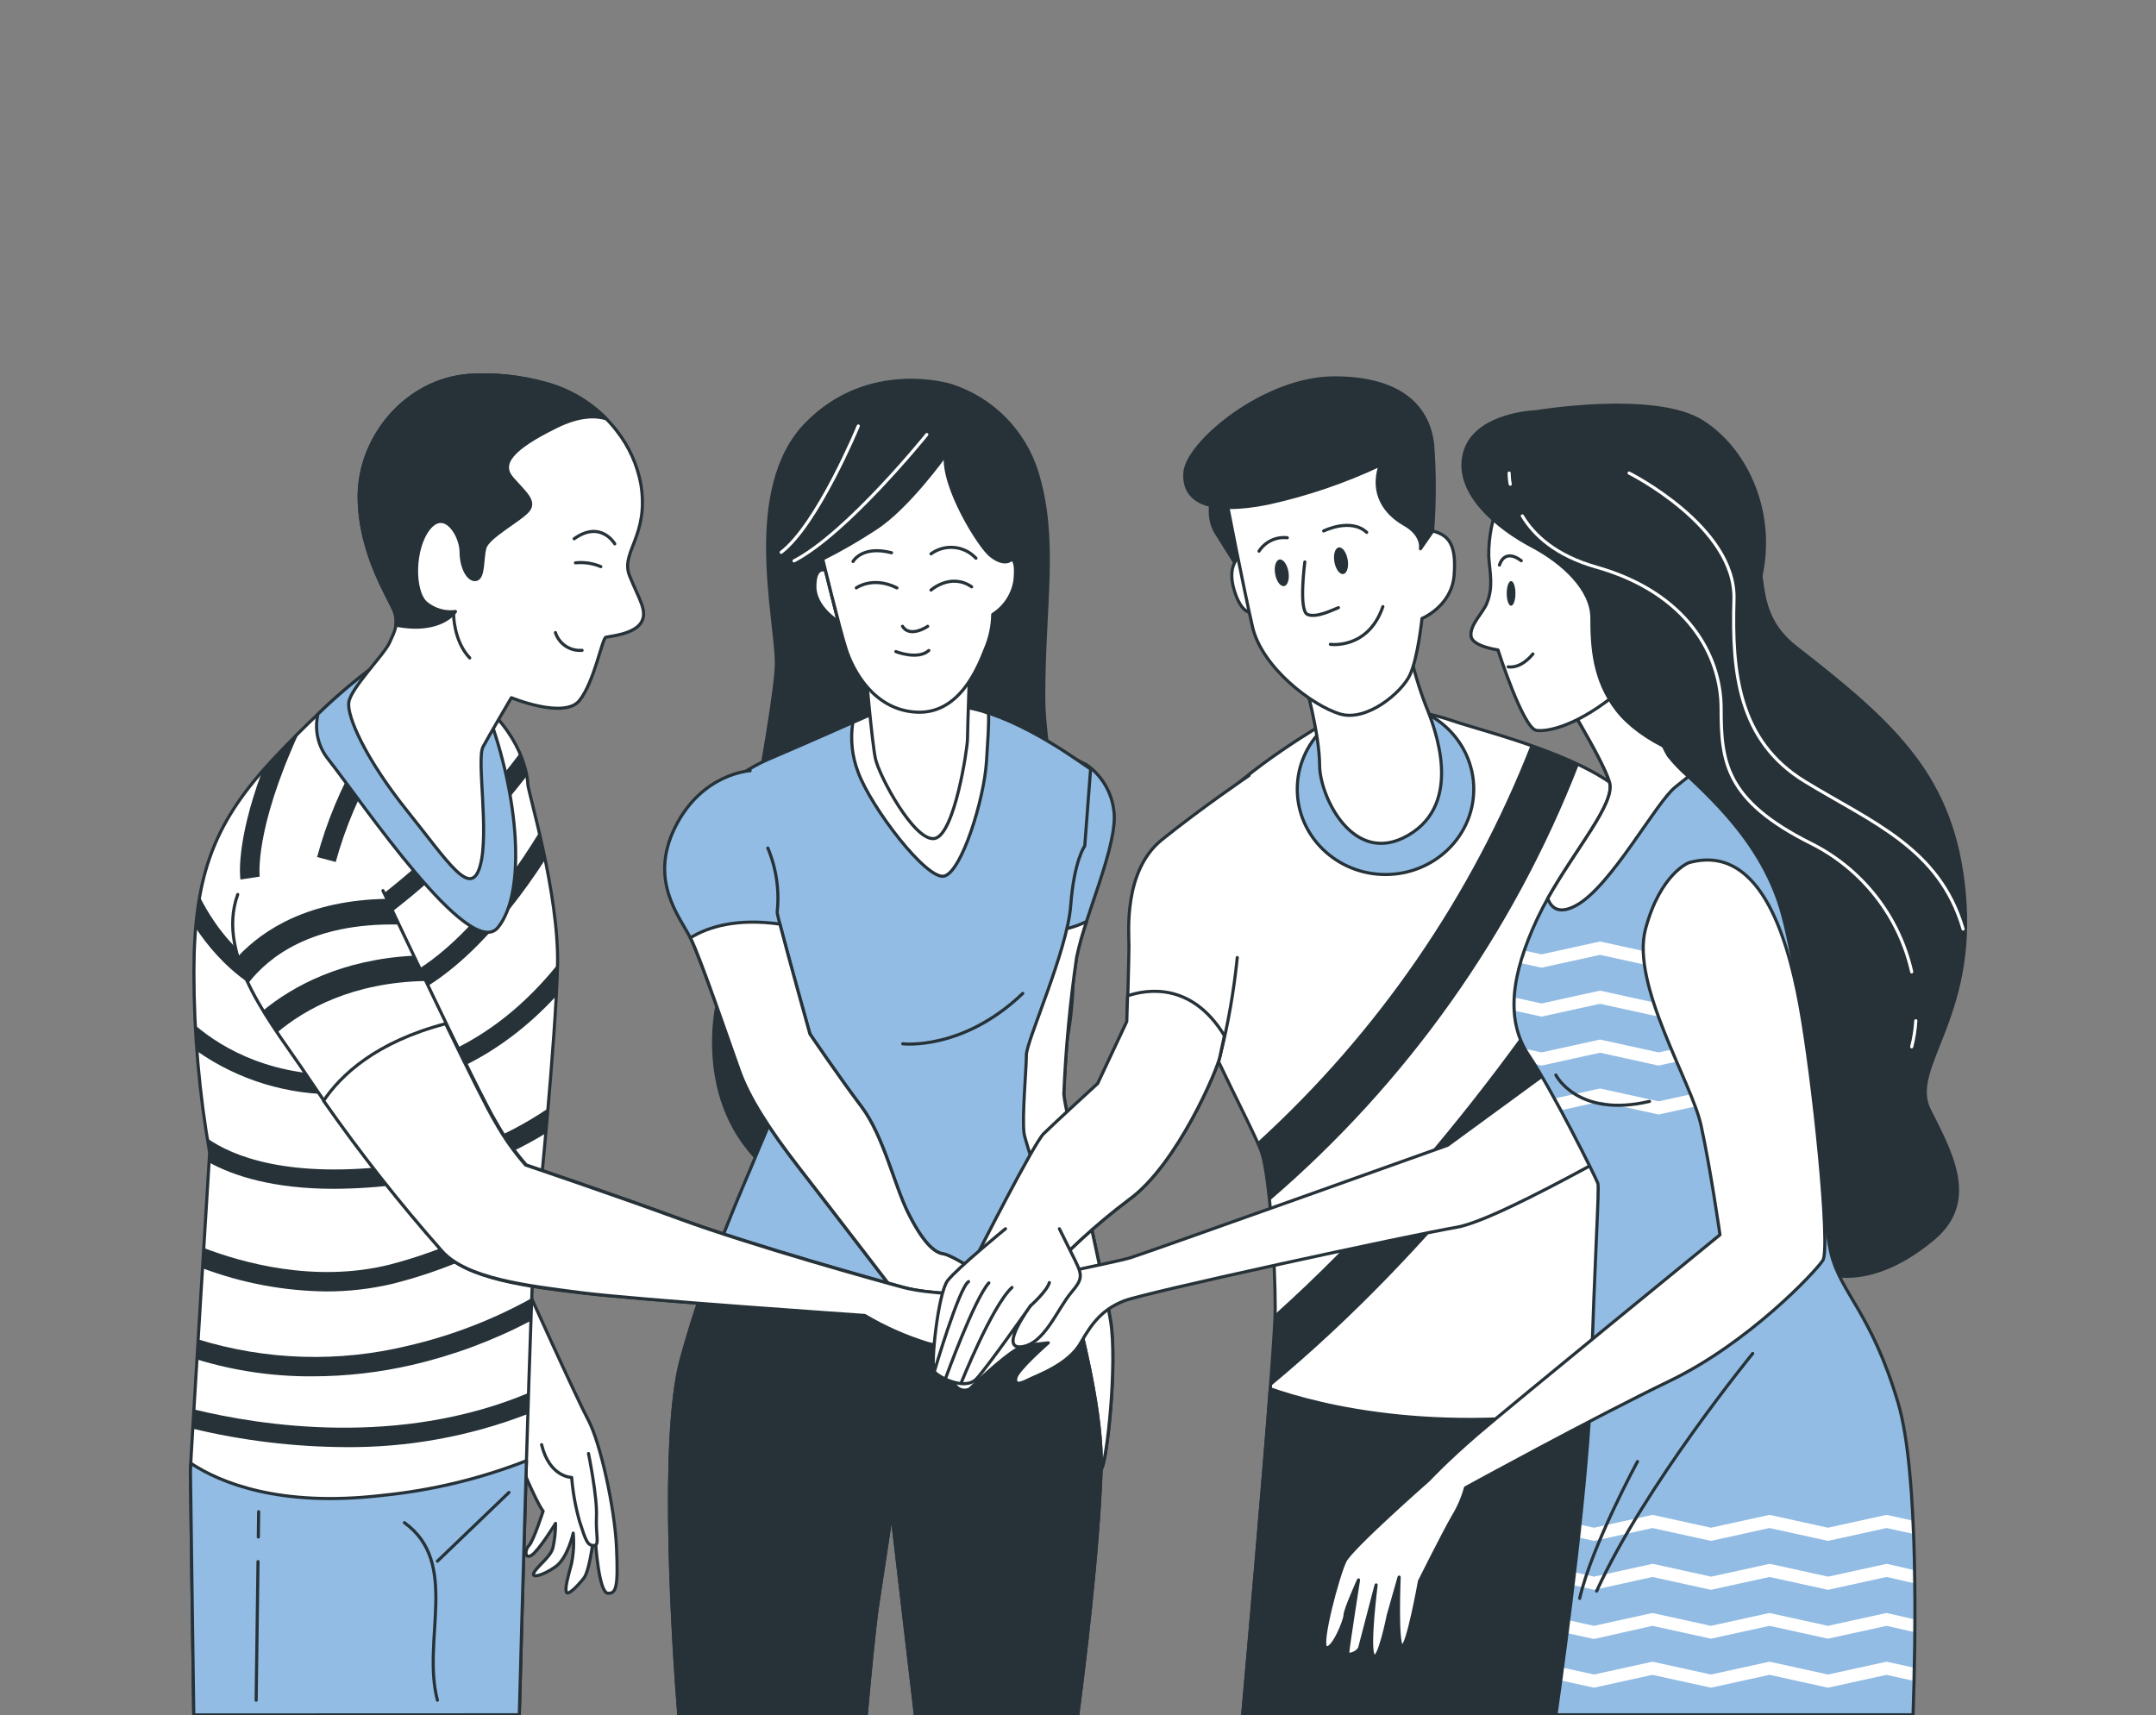 <?xml version="1.0" encoding="UTF-8"?> <svg xmlns="http://www.w3.org/2000/svg" width="690" height="549" viewBox="0 0 690 549" fill="none"><rect x="0" y="0" width="690" height="549" fill="#808080" stroke="none"/> <g clip-path="url(#clip0_113_718)"> <path d="M304.427 123.406C304.427 123.406 278.114 115.018 257.989 135.74C237.863 156.461 248.471 197.843 248.471 212.377C248.471 226.911 229.969 319.274 229.969 319.274C229.969 319.274 221.007 352.843 245.634 374.12C270.261 395.397 315.775 393.546 335.201 352.597C354.628 311.647 334.029 253.265 334.029 223.087C334.029 192.909 338.511 172.743 331.789 150.932C329.748 144.497 326.2 138.643 321.442 133.855C316.683 129.067 310.849 125.485 304.427 123.406Z" fill="#263238" stroke="#263238" stroke-linecap="round" stroke-linejoin="round"></path> <path d="M296.616 139.09C296.616 139.09 271.248 170.625 254.124 179.526" stroke="white" stroke-linecap="round" stroke-linejoin="round"></path> <path d="M274.681 136.356C274.681 136.356 261.668 167.87 250.012 176.792" stroke="white" stroke-linecap="round" stroke-linejoin="round"></path> <path d="M347.68 244.754C350.11 246.457 352.152 248.658 353.668 251.209C355.185 253.761 356.143 256.605 356.478 259.555C357.979 270.039 346.796 294.276 344.555 306.261C342.438 320.81 341.072 335.46 340.464 350.15C340.464 353.891 353.21 409.313 355.45 422.799C357.691 436.284 354.32 468.024 352.449 470.347C350.578 472.67 345.336 461.734 344.966 454.621C344.596 447.508 330.741 392.826 325.499 376.36C320.257 359.894 321.737 338.165 321.737 338.165C321.737 338.165 328.87 288.355 328.87 269.258C328.87 250.16 329.446 235.873 329.446 235.873L347.68 244.754Z" fill="#92BCE3" stroke="#263238" stroke-linecap="round" stroke-linejoin="round"></path> <path d="M352.408 470.266C354.279 468.025 357.65 436.182 355.409 422.717C353.169 409.252 340.464 353.81 340.464 350.151C341.082 335.487 342.454 320.866 344.576 306.344C345.398 302.5 346.456 298.71 347.741 294.996C343.336 297.117 338.508 298.213 333.619 298.203C331.008 298.203 328.459 300.608 326.013 304.699C323.957 322.09 321.716 338.166 321.716 338.166C321.716 338.166 320.236 359.874 325.478 376.361C330.72 392.848 344.576 447.509 344.946 454.622C345.316 461.735 350.537 472.507 352.408 470.266Z" fill="white" stroke="#263238" stroke-linecap="round" stroke-linejoin="round"></path> <path d="M277.23 548.896C278.053 539.686 279.779 520.938 280.889 513.702C282.39 503.979 285.371 484.121 285.371 484.121L292.956 548.896H344.925C346.795 534.773 351.503 496.907 352.408 470.265C353.538 436.942 328.438 368.035 327.739 362.793C327.04 357.551 328.479 342.236 328.479 337.713C328.479 333.19 341.553 304.493 342.663 289.877C343.774 275.261 347.165 270.779 347.165 270.779L349.036 246.111C347.906 245.741 331.11 232.522 314.254 227.609C304.002 224.7 293.178 224.445 282.801 226.869C282.801 226.869 258.462 237.723 246.107 242.965C233.752 248.207 223.597 258.322 223.288 271.416C222.98 284.511 247.237 340.324 249.499 344.456C251.76 348.588 244.627 363.163 241.625 370.666C238.624 378.169 226.269 405.12 218.046 435.071C210.995 460.644 215.703 529.367 217.245 548.896H277.23Z" fill="#92BCE3" stroke="#263238" stroke-linecap="round" stroke-linejoin="round"></path> <path d="M288.907 334.116C288.907 334.116 308.108 336.418 327.328 317.979" stroke="#263238" stroke-linecap="round" stroke-linejoin="round"></path> <path d="M302.228 280.42C307.84 278.92 314.973 255.752 315.713 243.726C316.124 237.004 316.535 231.988 316.35 228.288C315.651 228.061 314.932 227.815 314.295 227.609C304.043 224.7 293.22 224.445 282.842 226.869L272.934 231.268C272.106 236.593 272.68 242.041 274.599 247.077C278.649 258.321 296.616 281.921 302.228 280.42Z" fill="white" stroke="#263238" stroke-linecap="round" stroke-linejoin="round"></path> <path d="M277.148 215.378C277.148 215.378 279.04 237.436 280.17 242.843C281.301 248.249 292.669 269.567 299.103 268.395C305.538 267.223 309.629 239.368 309.629 236.655C309.629 233.941 310.389 211.986 310.389 211.986C310.389 211.986 296.842 223.108 277.148 215.378Z" fill="white" stroke="#263238" stroke-linecap="round" stroke-linejoin="round"></path> <path d="M240.063 246.707C240.063 246.707 224.728 247.468 216.114 264.694C207.501 281.921 217.595 293.474 220.966 300.258C224.337 307.042 233.711 334.712 236.692 342.955C239.673 351.199 245.696 360.922 256.18 374.408C266.664 387.893 288.743 416.714 288.743 416.714L294.745 427.198C294.745 427.198 304.859 438.813 305.97 439.183C307.08 439.553 313.843 448.167 316.454 442.924C319.064 437.682 316.454 418.975 316.454 418.975C316.454 418.975 320.565 427.198 322.086 425.328C323.608 423.457 321.696 419.345 320.216 414.843C318.735 410.341 304.88 401.749 301.858 401.358C298.836 400.967 295.115 397.247 290.634 388.263C286.152 379.28 282.761 363.595 275.648 354.18C268.535 344.764 259.202 330.971 259.202 330.971C259.202 330.971 248.718 293.516 248.718 292.015C249.484 285.021 248.458 277.946 245.737 271.458" fill="#92BCE3"></path> <path d="M240.063 246.707C240.063 246.707 224.728 247.468 216.114 264.694C207.501 281.921 217.595 293.474 220.966 300.258C224.337 307.042 233.711 334.712 236.692 342.955C239.673 351.199 245.696 360.922 256.18 374.408C266.664 387.893 288.743 416.714 288.743 416.714L294.745 427.198C294.745 427.198 304.859 438.813 305.97 439.183C307.08 439.553 313.843 448.167 316.454 442.924C319.064 437.682 316.454 418.975 316.454 418.975C316.454 418.975 320.565 427.198 322.086 425.328C323.608 423.457 321.696 419.345 320.216 414.843C318.735 410.341 304.88 401.749 301.858 401.358C298.836 400.967 295.115 397.247 290.634 388.263C286.152 379.28 282.761 363.595 275.648 354.18C268.535 344.764 259.202 330.971 259.202 330.971C259.202 330.971 248.718 293.516 248.718 292.015C249.484 285.021 248.458 277.946 245.737 271.458" stroke="#263238" stroke-linecap="round" stroke-linejoin="round"></path> <path d="M301.858 401.357C298.857 400.987 295.115 397.246 290.634 388.262C286.152 379.279 282.76 363.594 275.648 354.179C268.535 344.763 259.202 330.97 259.202 330.97C259.202 330.97 252.11 305.602 249.602 295.796C235.829 293.864 226.742 296.639 220.966 300.175C224.337 306.918 233.711 334.629 236.692 342.872C239.673 351.116 245.696 360.839 256.18 374.325C266.664 387.81 288.743 416.631 288.743 416.631L294.745 427.115C294.745 427.115 304.859 438.73 305.969 439.1C307.079 439.47 313.843 448.083 316.454 442.841C319.064 437.599 316.454 418.892 316.454 418.892C316.454 418.892 320.565 427.115 322.086 425.244C323.607 423.374 321.696 419.262 320.215 414.76C318.735 410.258 304.88 401.748 301.858 401.357Z" fill="white" stroke="#263238" stroke-linecap="round" stroke-linejoin="round"></path> <path d="M277.23 548.896C278.053 539.687 279.779 520.939 280.889 513.703C282.39 503.979 285.371 484.121 285.371 484.121L292.956 548.896H344.925C346.795 534.774 351.503 496.908 352.408 470.266C352.88 456.389 348.789 436.326 343.815 417.269C299.884 426.89 250.074 419.921 224.213 414.905C222.034 421.34 219.897 428.103 218.046 435.072C210.995 460.645 215.703 529.367 217.245 548.896H277.23Z" fill="#263238" stroke="#263238" stroke-linecap="round" stroke-linejoin="round"></path> <path d="M264.136 182.528C264.136 182.528 260.785 181.027 260.785 187.749C260.785 194.471 268.247 198.932 268.247 198.932L264.136 182.528Z" fill="white" stroke="#263238" stroke-linecap="round" stroke-linejoin="round"></path> <path d="M302.598 145.607C302.598 145.607 290.634 162.464 280.129 169.207C274.71 172.77 269.088 176.017 263.293 178.93C263.293 178.93 268.535 200.659 270.776 207.71C273.016 214.761 279.739 227.219 293.224 227.959C306.71 228.699 312.712 214.453 315.344 207.71C316.841 204.226 317.644 200.484 317.708 196.692C319.6 195.496 321.214 193.908 322.441 192.036C323.668 190.164 324.479 188.05 324.82 185.838C325.56 178.725 323.69 179.095 323.69 179.095C323.69 179.095 321.634 181.418 317.173 177.923C313.555 175.23 301.406 155.722 302.598 145.607Z" fill="white" stroke="#263238" stroke-linecap="round" stroke-linejoin="round"></path> <path d="M274.043 188.182C274.043 188.182 279.327 184.317 287.056 188.182" stroke="#263238" stroke-linecap="round" stroke-linejoin="round"></path> <path d="M297.952 188.88C297.952 188.88 304.283 183.247 310.964 187.831" stroke="#263238" stroke-linecap="round" stroke-linejoin="round"></path> <path d="M272.996 179.732C272.996 179.732 275.812 174.47 285.33 176.936" stroke="#263238" stroke-linecap="round" stroke-linejoin="round"></path> <path d="M297.952 177.286C300.105 175.715 302.76 174.99 305.413 175.247C308.065 175.505 310.531 176.728 312.342 178.684" stroke="#263238" stroke-linecap="round" stroke-linejoin="round"></path> <path d="M296.904 200.474C296.904 200.474 291.271 204.338 288.825 200.474" stroke="#263238" stroke-linecap="round" stroke-linejoin="round"></path> <path d="M286.707 208.573C286.707 208.573 293.738 211.369 297.253 208.224" stroke="#263238" stroke-linecap="round" stroke-linejoin="round"></path> <path d="M167.887 410.649C167.887 410.649 184.333 447.159 188.259 454.518C192.186 461.878 196.749 482.825 197.304 495.262C197.859 507.699 197.304 510.269 194.488 509.981C191.672 509.693 190.52 494.132 190.52 491.583V487.636C190.52 487.636 189.102 502.334 186.841 505.171C184.579 508.008 181.455 511.112 181.188 509.426C180.92 507.74 181.743 504.883 182.873 500.648C183.556 497.392 183.75 494.053 183.449 490.74C183.449 490.74 181.743 498.654 177.796 501.491C173.849 504.328 169.573 505.459 170.991 503.197C172.41 500.936 176.089 498.387 176.932 495.55C177.515 492.953 177.805 490.298 177.796 487.636C177.796 487.636 172.41 496.393 170.148 497.811C167.887 499.23 167.887 496.126 169.306 494.707C170.724 493.289 173.828 483.668 173.828 483.668C173.828 483.668 172.965 483.093 169.018 474.335C165.071 465.578 162.851 450.263 161.658 444.322C160.466 438.381 158.266 430.466 158.266 430.466L136.476 393.957C136.476 393.957 134.77 385.179 142.972 383.678C151.174 382.178 167.887 410.649 167.887 410.649Z" fill="white"></path> <path d="M167.887 410.649C167.887 410.649 184.333 447.159 188.259 454.518C192.186 461.878 196.749 482.825 197.304 495.262C197.859 507.699 197.304 510.269 194.488 509.981C191.672 509.693 190.52 494.132 190.52 491.583V487.636C190.52 487.636 189.102 502.334 186.841 505.171C184.579 508.008 181.455 511.112 181.188 509.426C180.92 507.74 181.743 504.883 182.873 500.648C183.556 497.392 183.75 494.053 183.449 490.74C183.449 490.74 181.743 498.654 177.796 501.491C173.849 504.328 169.573 505.459 170.991 503.197C172.41 500.936 176.089 498.387 176.932 495.55C177.515 492.953 177.805 490.298 177.796 487.636C177.796 487.636 172.41 496.393 170.148 497.811C167.887 499.23 167.887 496.126 169.306 494.707C170.724 493.289 173.828 483.668 173.828 483.668C173.828 483.668 172.965 483.093 169.018 474.335C165.071 465.578 162.851 450.263 161.658 444.322C160.466 438.381 158.266 430.466 158.266 430.466L136.476 393.957C136.476 393.957 134.77 385.179 142.972 383.678C151.174 382.178 167.887 410.649 167.887 410.649Z" stroke="#263238" stroke-linecap="round" stroke-linejoin="round"></path> <path d="M188.342 465.27C188.342 465.27 191.179 479.146 190.891 485.355C190.603 491.563 192.021 494.708 190.027 494.708C188.033 494.708 187.499 493.29 185.505 487.061C184.192 482.442 183.338 477.704 182.956 472.918C182.956 472.918 175.884 472.918 173.335 462.434" fill="white"></path> <path d="M188.342 465.27C188.342 465.27 191.179 479.146 190.891 485.355C190.603 491.563 192.021 494.708 190.027 494.708C188.033 494.708 187.499 493.29 185.505 487.061C184.192 482.442 183.338 477.704 182.956 472.918C182.956 472.918 175.884 472.918 173.335 462.434" stroke="#263238" stroke-linecap="round" stroke-linejoin="round"></path> <path d="M62.018 548.896H166.202C166.716 529.408 170.128 402.118 171.156 396.424C172.286 390.257 177.878 332.08 178.433 309.159C178.988 286.238 168.915 253.203 168.915 250.962C168.915 248.721 167.25 234.743 151.585 222.984C135.921 211.225 123.607 211.246 120.257 212.911C120.257 212.911 107.922 221.319 88.352 242.02C68.781 262.721 62.059 279.495 62.059 311.379C62.074 330.675 63.759 349.934 67.096 368.939C67.096 368.939 60.929 468.518 60.929 470.759C60.929 472.999 61.833 535.596 62.018 548.896Z" fill="white" stroke="#263238" stroke-linecap="round" stroke-linejoin="round"></path> <path d="M109.3 323.797C111.511 323.792 113.721 323.668 115.919 323.427C139.888 320.816 160.733 296.312 174.486 275.138C173.849 272.075 173.212 269.135 172.574 266.442C159.603 287.596 138.634 314.752 115.261 317.301C82.719 320.836 67.98 295.202 63.868 286.917C63.293 290.083 62.861 293.413 62.573 296.929C69.85 307.947 84.549 323.797 109.3 323.797Z" fill="#263238"></path> <path d="M101.488 274.336L107.45 275.919C113.595 253.545 125.669 233.246 142.397 217.167C140.405 216.117 138.345 215.204 136.23 214.433C119.586 231.001 107.604 251.662 101.488 274.336Z" fill="#263238"></path> <path d="M107.347 303.835C108.744 303.115 137.874 287.944 168.627 248.331C168.15 245.847 167.391 243.427 166.366 241.115C135.407 282.229 104.88 298.141 104.551 298.305L107.347 303.835Z" fill="#263238"></path> <path d="M76.943 281.531L83.11 280.605C83.11 280.441 81.321 265.866 95.67 234.578C93.368 236.86 90.963 239.327 88.414 242.02C86.769 243.747 85.248 245.453 83.788 247.159C75.38 269.977 76.861 280.914 76.943 281.531Z" fill="#263238"></path> <path d="M127.801 372.908C92.361 377.512 74.353 370.071 66.294 364.356C66.767 367.357 67.096 369.022 67.096 369.022C67.096 369.022 67.096 370.112 66.911 372.085C74.805 376.423 87.468 380.534 106.854 380.534C114.128 380.503 121.393 380.002 128.603 379.034C144.939 376.933 160.643 371.383 174.671 362.752C174.918 360.162 175.144 357.51 175.37 354.817C161.15 364.49 144.856 370.686 127.801 372.908Z" fill="#263238"></path> <path d="M125.972 410.855C142.263 406.712 157.773 399.95 171.896 390.833C172.143 388.613 172.431 385.899 172.76 382.795C158.089 392.923 141.751 400.389 124.492 404.853C100.625 410.711 77.457 404.174 65.226 399.467C65.102 401.522 64.958 403.743 64.835 405.963C77.513 410.728 90.926 413.24 104.469 413.384C111.712 413.399 118.93 412.55 125.972 410.855Z" fill="#263238"></path> <path d="M62.08 451.148C61.936 453.368 61.813 455.465 61.71 457.315C77.603 461.129 93.881 463.109 110.225 463.215C130.321 463.433 150.275 459.819 169.018 452.566C169.018 450.305 169.162 448.043 169.224 445.844C127.945 463.214 83.788 456.431 62.08 451.148Z" fill="#263238"></path> <path d="M130.473 430.796C108.35 436.158 85.189 435.448 63.437 428.74C63.313 430.898 63.169 433.036 63.046 435.154C75.035 438.819 87.512 440.642 100.049 440.56C110.781 440.548 121.477 439.321 131.933 436.901C145.181 433.831 157.977 429.064 170.004 422.717C170.004 420.167 170.189 417.742 170.272 415.48C157.792 422.433 144.394 427.589 130.473 430.796Z" fill="#263238"></path> <path d="M113.205 343.983C87.92 345.257 71.577 335.924 62.512 328.236C62.656 331.073 62.841 333.828 63.046 336.459C76.359 345.777 92.293 350.615 108.539 350.273C110.163 350.273 111.828 350.273 113.514 350.15C138.326 348.896 160.281 338.042 178.022 318.8C178.228 315.203 178.371 311.914 178.433 309.18V308.769C163.94 326.756 142.91 342.462 113.205 343.983Z" fill="#263238"></path> <path d="M155.203 225.986C154.073 224.979 152.901 223.93 151.585 222.984C135.921 211.246 123.607 211.246 120.256 212.911C113.727 217.69 107.545 222.924 101.755 228.576C101.167 231.098 101.165 233.722 101.749 236.245C102.334 238.768 103.489 241.124 105.126 243.13C115.754 256.554 150.352 308.029 159.397 296.846C168.442 285.663 166.099 254.889 156.026 228.021C155.779 227.322 155.45 226.644 155.203 225.986Z" fill="#92BCE3" stroke="#263238" stroke-linecap="round" stroke-linejoin="round"></path> <path d="M122.559 285.087C122.559 285.087 152.778 349.431 158.924 359.504C161.633 364.29 164.822 368.787 168.442 372.927C168.442 372.927 195.166 381.911 218.088 390.319C241.009 398.727 280.848 409.766 289.215 412.089C297.582 414.412 311.581 414.329 313.884 414.329C316.186 414.329 342.972 420.496 344.719 421.607C346.467 422.717 344.164 424.957 340.238 426.088C336.311 427.219 323.463 428.308 317.296 430.549C311.129 432.79 306.113 432.235 297.171 429.994C290.123 427.827 283.36 424.824 277.025 421.051C277.025 421.051 203.615 415.933 186.286 413.877C168.956 411.821 149.283 409.396 141.533 400.453C125.98 382.896 111.626 364.311 98.569 344.826C88.043 328.915 68.781 306.569 76.079 286.32" fill="white"></path> <path d="M122.559 285.087C122.559 285.087 152.778 349.431 158.924 359.504C161.633 364.29 164.822 368.787 168.442 372.927C168.442 372.927 195.166 381.911 218.088 390.319C241.009 398.727 280.848 409.766 289.215 412.089C297.582 414.412 311.581 414.329 313.884 414.329C316.186 414.329 342.972 420.496 344.719 421.607C346.467 422.717 344.164 424.957 340.238 426.088C336.311 427.219 323.463 428.308 317.296 430.549C311.129 432.79 306.113 432.235 297.171 429.994C290.123 427.827 283.36 424.824 277.025 421.051C277.025 421.051 203.615 415.933 186.286 413.877C168.956 411.821 149.283 409.396 141.533 400.453C125.98 382.896 111.626 364.311 98.569 344.826C88.043 328.915 68.781 306.569 76.079 286.32" stroke="#263238" stroke-linecap="round" stroke-linejoin="round"></path> <path d="M313.74 414.33C311.499 414.33 297.52 414.33 289.071 412.089C280.622 409.848 240.783 398.706 217.861 390.319C194.94 381.932 168.216 372.928 168.216 372.928C164.596 368.788 161.407 364.29 158.698 359.504C156.17 355.393 149.55 341.969 142.622 327.682C120.318 333.52 109.094 344.127 103.564 352.35C115.246 369.06 127.868 385.093 141.368 400.371C149.201 409.314 168.771 411.555 186.121 413.795C203.471 416.036 276.757 421.072 276.757 421.072C283.092 424.845 289.856 427.848 296.903 430.015C305.846 432.256 310.882 432.811 317.029 430.57C323.175 428.329 336.065 427.219 339.971 426.109C343.876 424.999 346.138 422.738 344.452 421.628C342.766 420.517 316.063 414.33 313.74 414.33Z" fill="white"></path> <path d="M313.74 414.33C311.499 414.33 297.52 414.33 289.071 412.089C280.622 409.848 240.783 398.706 217.861 390.319C194.94 381.932 168.216 372.928 168.216 372.928C164.596 368.788 161.407 364.29 158.698 359.504C156.17 355.393 149.55 341.969 142.622 327.682C120.318 333.52 109.094 344.127 103.564 352.35C115.246 369.06 127.868 385.093 141.368 400.371C149.201 409.314 168.771 411.555 186.121 413.795C203.471 416.036 276.757 421.072 276.757 421.072C283.092 424.845 289.856 427.848 296.903 430.015C305.846 432.256 310.882 432.811 317.029 430.57C323.175 428.329 336.065 427.219 339.971 426.109C343.876 424.999 346.138 422.738 344.452 421.628C342.766 420.517 316.063 414.33 313.74 414.33Z" stroke="#263238" stroke-linecap="round" stroke-linejoin="round"></path> <path d="M166.202 548.896C166.448 539.193 167.435 502.54 168.483 467.572C153.663 473.358 138.122 477.093 122.292 478.673C89.4 482.517 70.447 474.562 61.073 468.395C61.073 469.772 60.949 470.635 60.949 470.82C60.949 472.876 61.833 535.575 62.018 548.937L166.202 548.896Z" fill="#92BCE3" stroke="#263238" stroke-linecap="round" stroke-linejoin="round"></path> <path d="M139.991 544.229C134.893 524.885 147.227 500.216 129.425 487.409" stroke="#263238" stroke-linecap="round" stroke-linejoin="round"></path> <path d="M139.991 499.724L162.892 477.728" stroke="#263238" stroke-linecap="round" stroke-linejoin="round"></path> <path d="M82.575 499.867L81.979 544.229" stroke="#263238" stroke-linecap="round" stroke-linejoin="round"></path> <path d="M82.781 483.895L82.678 491.994" stroke="#263238" stroke-linecap="round" stroke-linejoin="round"></path> <path d="M174.568 122.706C183.667 125.118 191.708 130.484 197.428 137.96C201.307 142.924 203.937 148.747 205.095 154.94C207.83 171.591 198.456 176.73 201.477 184.295C204.499 191.86 207.521 195.787 205.095 199.425C202.67 203.064 195.125 203.66 193.912 203.969C192.7 204.277 190.274 218.174 185.443 224.238C180.612 230.302 163.652 223.333 163.652 223.333C163.652 223.333 156.704 235.133 154.587 239.06C152.469 242.986 156.642 266.585 153.662 277.172C150.681 287.759 143.691 276.268 130.37 259.637C117.049 243.007 111.006 229.377 111.622 224.834C112.239 220.291 122.805 209.704 124.635 205.778C126.465 201.851 127.349 200.022 126.444 196.404C125.54 192.786 114.953 177.902 114.953 158.887C114.953 139.872 130.062 121.679 150.044 120.157C158.304 119.615 166.596 120.477 174.568 122.706Z" fill="white"></path> <path d="M174.568 122.706C183.667 125.118 191.708 130.484 197.428 137.96C201.307 142.924 203.937 148.747 205.095 154.94C207.83 171.591 198.456 176.73 201.477 184.295C204.499 191.86 207.521 195.787 205.095 199.425C202.67 203.064 195.125 203.66 193.912 203.969C192.7 204.277 190.274 218.174 185.443 224.238C180.612 230.302 163.652 223.333 163.652 223.333C163.652 223.333 156.704 235.133 154.587 239.06C152.469 242.986 156.642 266.585 153.662 277.172C150.681 287.759 143.691 276.268 130.37 259.637C117.049 243.007 111.006 229.377 111.622 224.834C112.239 220.291 122.805 209.704 124.635 205.778C126.465 201.851 127.349 200.022 126.444 196.404C125.54 192.786 114.953 177.902 114.953 158.887C114.953 139.872 130.062 121.679 150.044 120.157C158.304 119.615 166.596 120.477 174.568 122.706Z" stroke="#263238" stroke-linecap="round" stroke-linejoin="round"></path> <path d="M178.186 136.5C185.463 132.923 190.623 133.026 193.995 134.033C188.64 128.6 181.934 124.69 174.568 122.706C166.596 120.477 158.304 119.615 150.044 120.157C130.062 121.679 114.953 139.83 114.953 158.887C114.953 177.943 125.54 192.765 126.444 196.404C126.768 197.602 126.845 198.854 126.67 200.083C141.06 202.941 145.768 195.746 145.768 195.746C144.103 195.955 142.413 195.822 140.801 195.356C139.189 194.889 137.689 194.098 136.394 193.032C132.138 189.394 132.138 175.476 137.298 169.124C142.458 162.772 147.577 171.55 147.577 176.689C147.577 181.829 150.002 186.063 152.428 185.467C154.854 184.871 154.237 179.115 155.142 175.476C156.046 171.838 166.633 166.411 169.059 163.389C171.485 160.367 167.846 157.633 163.92 153.11C159.993 148.588 163.344 143.757 178.186 136.5Z" fill="#263238" stroke="#263238" stroke-linecap="round" stroke-linejoin="round"></path> <path d="M145.172 196.691C145.172 196.691 145.172 205.181 150.332 210.609" stroke="#263238" stroke-linecap="round" stroke-linejoin="round"></path> <path d="M192.289 181.377C189.728 180.293 186.934 179.875 184.168 180.164" stroke="#263238" stroke-linecap="round" stroke-linejoin="round"></path> <path d="M196.749 174.079C196.749 174.079 192.289 166.37 183.757 172.454" stroke="#263238" stroke-linecap="round" stroke-linejoin="round"></path> <path d="M186.286 208.162C184.432 208.321 182.578 207.847 181.029 206.816C179.479 205.786 178.325 204.26 177.755 202.488" stroke="#263238" stroke-linecap="round" stroke-linejoin="round"></path> <path d="M127.596 295.941L123.731 287.718C98.877 288.149 84.323 297.421 76.1 306.219C76.987 309.145 78.101 311.997 79.43 314.75C85.906 306.342 99.782 295.344 127.596 295.941Z" fill="#263238"></path> <path d="M136.209 314.011L132.344 305.911C109.258 307.145 93.738 315.655 84.22 323.467C85.659 325.851 87.201 328.195 88.742 330.477C97.52 323.076 112.794 314.442 136.209 314.011Z" fill="#263238"></path> <path d="M403.8 368.939C406.39 376.689 408.117 404.256 408.117 418.913C408.117 431.124 400.305 519.931 397.715 548.896H514.521C515.918 520.63 520.092 435.688 520.092 424.937C520.092 412.006 515.775 359.031 521.387 340.509C526.999 321.987 533.433 273.328 523.442 258.28C513.452 243.233 476.161 234.599 464.875 230.713C453.589 226.828 436.876 224.69 428.695 228.658C428.695 228.658 406.308 241.156 392.514 254.066C378.72 266.976 372.718 286.814 375.287 302.745C377.857 318.677 401.21 361.189 403.8 368.939Z" fill="white" stroke="#263238" stroke-linecap="round" stroke-linejoin="round"></path> <path d="M505.291 244.714C500.257 242.389 495.103 240.33 489.853 238.547C470.837 287.051 440.924 330.532 402.423 365.631C403.061 367.049 403.533 368.2 403.801 368.982C405.095 374.022 405.935 379.168 406.309 384.358C450.291 346.665 484.291 298.698 505.291 244.714Z" fill="#263238"></path> <path d="M528.068 300.813C529.078 290.547 528.885 280.199 527.492 269.978C503.502 310.496 462.018 372.29 408.076 420.661C407.932 424.916 407.398 433.221 406.596 443.747C459.099 400.289 500.624 344.106 528.068 300.813Z" fill="#263238"></path> <path d="M514.521 548.896C515.508 528.77 517.913 479.947 519.208 449.584C462.368 460.459 422.405 450.119 406.535 444.548C404.109 476.555 399.566 528.112 397.716 548.896H514.521Z" fill="#263238" stroke="#263238" stroke-linecap="round" stroke-linejoin="round"></path> <path d="M443.414 279.927C459.014 279.927 471.66 267.695 471.66 252.607C471.66 237.518 459.014 225.286 443.414 225.286C427.815 225.286 415.169 237.518 415.169 252.607C415.169 267.695 427.815 279.927 443.414 279.927Z" fill="#92BCE3" stroke="#263238" stroke-linecap="round" stroke-linejoin="round"></path> <path d="M417.594 218.195C417.594 218.195 422.322 234.99 422.322 244.919C422.322 254.848 433.094 277.666 450.753 267.326C468.411 256.986 459.366 233.304 456.344 225.965C454.2 220.359 452.475 214.6 451.185 208.738C451.185 208.738 445.572 219.017 434.739 219.51C428.991 219.853 423.223 219.41 417.594 218.195Z" fill="white" stroke="#263238" stroke-linecap="round" stroke-linejoin="round"></path> <path d="M388.465 157.222C388.465 157.222 385.484 164.643 389.205 170.584C392.926 176.525 398.024 184.666 398.024 184.666L397.284 152.042C397.284 152.042 389.945 146.101 388.465 157.222Z" fill="#263238" stroke="#263238" stroke-linecap="round" stroke-linejoin="round"></path> <path d="M398.024 177.244C398.024 177.244 392.083 179.485 395.043 189.106C398.003 198.726 402.464 195.787 402.464 195.787L398.024 177.244Z" fill="white" stroke="#263238" stroke-linecap="round" stroke-linejoin="round"></path> <path d="M392.597 160.49C392.597 160.49 397.777 187.215 400.82 200.536C403.862 213.857 420.205 225.944 428.818 228.534C437.432 231.125 448.635 221.648 451.226 216.056C453.816 210.465 455.09 197.966 455.09 197.966C455.09 197.966 464.567 194.081 465.369 184.172C466.171 174.264 463.642 171.262 458.482 169.967L454.597 168.24C454.597 168.24 456.755 152.309 451.164 142.4C445.572 132.492 425.755 145.422 415.415 148.423C405.075 151.425 391.302 150.582 392.597 160.49Z" fill="white" stroke="#263238" stroke-linecap="round" stroke-linejoin="round"></path> <path d="M417.594 179.876C417.594 179.876 415.539 195.376 418.437 196.671C421.336 197.966 427.051 194.944 428.346 194.513" stroke="#263238" stroke-linecap="round" stroke-linejoin="round"></path> <path d="M425.776 206.251C425.776 206.251 437.822 207.977 442.571 194.184" stroke="#263238" stroke-linecap="round" stroke-linejoin="round"></path> <path d="M402.937 176.422C403.897 174.936 405.251 173.747 406.849 172.988C408.447 172.229 410.224 171.93 411.982 172.125" stroke="#263238" stroke-linecap="round" stroke-linejoin="round"></path> <path d="M423.617 169.968C423.617 169.968 432.231 165.651 437.39 170.399" stroke="#263238" stroke-linecap="round" stroke-linejoin="round"></path> <path d="M410.96 187.607C412.135 187.402 412.756 185.333 412.347 182.984C411.939 180.635 410.656 178.896 409.482 179.1C408.307 179.304 407.686 181.374 408.094 183.723C408.502 186.072 409.786 187.811 410.96 187.607Z" fill="#263238"></path> <path d="M429.918 183.739C431.092 183.535 431.713 181.466 431.305 179.117C430.897 176.768 429.614 175.029 428.439 175.233C427.265 175.437 426.643 177.507 427.052 179.856C427.46 182.205 428.743 183.943 429.918 183.739Z" fill="#263238"></path> <path d="M441.708 148.855C430.277 154.22 418.288 158.302 405.959 161.025C387.005 164.89 378.392 160.594 379.234 151.117C380.077 141.64 404.643 120.959 427.03 120.959C449.416 120.959 457.187 131.238 458.482 142.072C459.188 151.391 459.188 160.751 458.482 170.07L454.597 175.662C454.597 175.662 455.584 171.304 449.416 167.809C443.249 164.314 438.686 157.901 441.708 148.855Z" fill="#263238" stroke="#263238" stroke-linecap="round" stroke-linejoin="round"></path> <path d="M561.576 179.65C565.79 182.877 560.836 196.363 574.733 207.176C606.72 232.05 625.221 248.886 628.633 285.848C632.375 326.14 610.728 341.804 617.45 355.228C624.173 368.652 633.115 384.316 618.931 396.342C604.746 408.368 581.64 418.729 562.255 390.381C542.869 362.032 532.406 299.374 524.203 264.982C516.001 230.59 502.577 214.268 504.798 199.344C506.977 184.954 518.715 174.675 532.755 172.188C537.814 171.304 543.002 171.512 547.973 172.799C552.944 174.087 557.582 176.422 561.576 179.65Z" fill="#263238" stroke="#263238" stroke-linecap="round" stroke-linejoin="round"></path> <path d="M523.053 322.87L463.272 366.595C463.272 366.595 367.538 400.802 361.905 402.549C356.273 404.297 329.425 409.045 323.793 412.067C318.16 415.089 307.347 435.03 305.6 439.799C305.236 440.465 305.098 441.232 305.206 441.983C305.315 442.735 305.663 443.431 306.2 443.968C306.737 444.504 307.433 444.853 308.185 444.961C308.936 445.07 309.702 444.932 310.369 444.568C311.664 443.252 324.224 431.124 328.13 430.692C332.036 430.26 335.49 429.829 335.49 429.829C335.49 429.829 325.519 438.504 325.088 441.094C324.656 443.684 326.835 442.821 329.425 441.526C332.015 440.231 341.986 436.756 345.871 429.829C349.756 422.901 353.23 418.995 359.726 416.405C366.222 413.815 451 395.437 466.171 392.846C481.342 390.256 535.921 357.468 538.532 357.036C541.143 356.604 531.296 322.87 523.053 322.87Z" fill="white" stroke="#263238" stroke-linecap="round" stroke-linejoin="round"></path> <path d="M511.376 378.786C511.911 380.39 510.307 402.941 509.218 442.143C508.395 472.218 501.262 525.667 497.973 548.896H612.25C613.072 525.338 614.1 471.458 607.48 449.112C598.888 420.126 589.226 414.165 586.019 401.337C582.812 388.51 577.96 317.567 569.902 290.72C561.844 263.872 537.689 247.755 533.927 241.855C530.165 235.955 518.345 201.584 518.345 201.584L497.952 218.77C497.952 218.77 512.98 242.924 515.138 250.448C517.297 257.972 500.625 275.672 492.052 293.947C483.48 312.222 481.774 326.694 489.359 337.96C496.945 349.225 510.842 377.162 511.376 378.786Z" fill="#92BCE3"></path> <mask id="mask0_113_718" style="mask-type:luminance" maskUnits="userSpaceOnUse" x="484" y="201" width="129" height="348"> <path d="M511.376 378.786C511.911 380.39 510.307 402.941 509.218 442.143C508.395 472.218 501.262 525.667 497.973 548.896H612.25C613.072 525.338 614.1 471.458 607.48 449.112C598.888 420.126 589.226 414.165 586.019 401.337C582.812 388.51 577.96 317.567 569.902 290.72C561.844 263.872 537.689 247.755 533.927 241.855C530.165 235.955 518.345 201.584 518.345 201.584L497.952 218.77C497.952 218.77 512.98 242.924 515.138 250.448C517.297 257.972 500.625 275.672 492.052 293.947C483.48 312.222 481.774 326.694 489.359 337.96C496.945 349.225 510.842 377.162 511.376 378.786Z" fill="white"></path> </mask> <g mask="url(#mask0_113_718)"> <path d="M528.85 489.117L547.577 493.228L566.305 489.117L585.032 493.228L603.76 489.117L612.435 491.008L612.25 486.773L603.76 484.902L585.032 489.014L566.305 484.902L547.577 489.014L528.85 484.902L510.143 489.014L505.641 488.027C505.497 489.404 505.353 490.761 505.188 492.138L510.143 493.228L528.85 489.117Z" fill="white"></path> <path d="M549.53 348.423L530.803 352.534L512.075 348.423L497.438 351.63L499.494 355.392L512.096 352.637L530.823 356.748L549.551 352.637L568.278 356.748L580.119 354.138C579.955 352.781 579.811 351.404 579.646 350.026L568.278 352.534L549.53 348.423Z" fill="white"></path> <path d="M528.85 520.424L547.577 524.535L566.305 520.424L585.032 524.535L603.76 520.424L612.825 522.48C612.825 521.102 612.825 519.704 612.825 518.368L603.739 516.312L585.012 520.424L566.284 516.312L547.557 520.424L528.829 516.312L510.122 520.424L502.023 518.635C501.858 520.033 501.673 521.39 501.509 522.747L510.122 524.638L528.85 520.424Z" fill="white"></path> <path d="M612.661 533.848L603.76 531.896L585.032 536.007L566.305 531.896L547.577 536.007L528.85 531.896L510.143 536.007L500.049 533.787C499.864 535.185 499.679 536.562 499.515 537.898L510.143 540.221L528.85 536.11L547.577 540.221L566.305 536.11L585.032 540.221L603.76 536.11L612.579 538.063C612.599 536.685 612.64 535.287 612.661 533.848Z" fill="white"></path> <path d="M486.564 308.275L493.348 309.755L512.075 305.644L530.803 309.755L549.53 305.644L568.258 309.755L573.87 308.522C573.623 307.145 573.377 305.788 573.13 304.411L568.258 305.48L549.53 301.368L530.803 305.48L512.075 301.368L493.348 305.48L487.797 304.267C487.345 305.651 486.934 306.987 486.564 308.275Z" fill="white"></path> <path d="M549.53 317.095L530.803 321.206L512.075 317.095L493.348 321.206L484.632 319.294C484.549 320.698 484.549 322.105 484.632 323.509L493.348 325.42L512.075 321.309L530.803 325.42L549.53 321.309L568.258 325.42L576.275 323.652C576.069 322.275 575.884 320.918 575.679 319.541L568.258 321.165L549.53 317.095Z" fill="white"></path> <path d="M549.53 332.759L530.803 336.87L512.075 332.759L493.348 336.87L488.003 335.698C488.414 336.459 488.866 337.22 489.36 337.96C489.853 338.7 490.449 339.625 491.025 340.57L493.348 341.084L512.075 336.973L530.803 341.084L549.53 336.973L568.258 341.084L578.29 338.885C578.125 337.507 577.94 336.151 577.776 334.773L568.258 336.829L549.53 332.759Z" fill="white"></path> <path d="M528.849 504.781L547.577 508.892L566.304 504.781L585.032 508.892L603.759 504.781L612.804 506.836V502.622L603.821 500.566L585.093 504.678L566.366 500.566L547.638 504.678L528.911 500.566L510.204 504.678L504.037 503.3L503.543 507.412L510.266 508.892L528.849 504.781Z" fill="white"></path> </g> <path d="M511.376 378.786C511.911 380.39 510.307 402.941 509.218 442.143C508.395 472.218 501.262 525.667 497.973 548.896H612.25C613.072 525.338 614.1 471.458 607.48 449.112C598.888 420.126 589.226 414.165 586.019 401.337C582.812 388.51 577.96 317.567 569.902 290.72C561.844 263.872 537.689 247.755 533.927 241.855C530.165 235.955 518.345 201.584 518.345 201.584L497.952 218.77C497.952 218.77 512.98 242.924 515.138 250.448C517.297 257.972 500.625 275.672 492.052 293.947C483.48 312.222 481.774 326.694 489.359 337.96C496.945 349.225 510.842 377.162 511.376 378.786Z" stroke="#263238" stroke-linecap="round" stroke-linejoin="round"></path> <path d="M497.931 344.105C497.931 344.105 504.838 357.94 527.903 352.554" stroke="#263238" stroke-linecap="round" stroke-linejoin="round"></path> <path d="M560.939 433.241C560.939 433.241 526.362 475.507 510.985 509.302" stroke="#263238" stroke-linecap="round" stroke-linejoin="round"></path> <path d="M524.059 467.84C524.059 467.84 509.443 494.728 505.558 511.626" stroke="#263238" stroke-linecap="round" stroke-linejoin="round"></path> <path d="M504.53 289.774C515.693 283.607 529.939 256.883 536.147 251.949L540.382 248.557C538.016 246.539 535.854 244.295 533.927 241.855C530.165 235.955 518.345 201.584 518.345 201.584L497.952 218.77C497.952 218.77 512.979 242.924 515.138 250.448C517.029 257.088 504.263 271.704 495.341 287.595C496.39 290.535 498.857 292.919 504.53 289.774Z" fill="white" stroke="#263238" stroke-linecap="round" stroke-linejoin="round"></path> <path d="M479.944 160.244C477.563 165.888 476.373 171.963 476.449 178.088C476.819 183.515 477.991 187.811 475.812 193.177C474.537 196.26 470.22 200.187 470.816 203.743C471.351 206.95 479.409 208.039 479.409 208.039C479.409 208.039 487.468 233.263 491.744 233.797C496.019 234.332 505.702 231.742 518.036 221.463C530.37 211.185 515.364 174.182 504.612 164.541C493.861 154.899 485.309 153.789 479.944 160.244Z" fill="white" stroke="#263238" stroke-linecap="round" stroke-linejoin="round"></path> <path d="M483.603 193.896C484.375 193.896 485.001 192.129 485.001 189.949C485.001 187.769 484.375 186.002 483.603 186.002C482.831 186.002 482.205 187.769 482.205 189.949C482.205 192.129 482.831 193.896 483.603 193.896Z" fill="#263238"></path> <path d="M479.882 180.883C479.882 180.883 481.28 175.292 486.871 179.485" stroke="#263238" stroke-linecap="round" stroke-linejoin="round"></path> <path d="M482.678 213.445C482.678 213.445 486.399 214.391 490.592 209.334" stroke="#263238" stroke-linecap="round" stroke-linejoin="round"></path> <path d="M491.764 131.772C491.764 131.772 471.885 132.327 468.658 145.196C465.43 158.065 479.944 169.371 490.14 174.736C500.336 180.102 509.464 188.695 509.464 197.822C509.464 206.949 510.019 217.701 517.522 227.362C525.025 237.024 542.191 245.083 555.655 244.548C569.12 244.014 554.586 212.417 562.09 189.805C569.593 167.192 560.034 144.702 544.904 135.041C529.774 125.379 491.764 131.772 491.764 131.772Z" fill="#263238" stroke="#263238" stroke-linecap="round" stroke-linejoin="round"></path> <path d="M613.134 326.735C612.954 329.552 612.514 332.346 611.818 335.082" stroke="white" stroke-linecap="round" stroke-linejoin="round"></path> <path d="M487.201 165.137C490.901 171.304 497.911 177.882 511.088 181.582C539.868 189.805 550.825 209.684 550.825 226.808C550.825 243.932 552.202 256.266 579.605 269.978C587.683 274.018 594.764 279.802 600.335 286.912C605.906 294.023 609.828 302.281 611.818 311.092" stroke="white" stroke-linecap="round" stroke-linejoin="round"></path> <path d="M482.986 151.424C482.991 152.618 483.108 153.809 483.336 154.981" stroke="white" stroke-linecap="round" stroke-linejoin="round"></path> <path d="M521.366 151.424C521.366 151.424 555.635 168.569 554.936 191.86C554.237 215.151 556.313 237.086 577.549 250.098C598.784 263.111 620.719 271.354 628.263 297.38" stroke="white" stroke-linecap="round" stroke-linejoin="round"></path> <path d="M540.484 276.145C540.484 276.145 531.378 279.598 526.629 297.36C521.88 315.121 541.348 346.306 544.39 360.182C547.433 374.058 550.455 395.253 550.455 395.253C550.455 395.253 482.431 450.757 472.482 459.37C462.532 467.984 457.31 473.657 457.31 473.657C457.31 473.657 432.642 495.325 430.463 499.662C428.284 504 422.24 526.51 424.398 527.373C426.557 528.236 430.463 518.718 430.463 516.992C430.463 515.265 434.78 505.726 434.78 505.726C434.78 505.726 431.326 527.764 431.326 528.997C431.326 530.23 434.78 528.997 435.211 527.25C435.643 525.502 440.412 507.33 440.412 507.33C440.412 507.33 437.822 527.681 439.549 529.943C441.276 532.204 444.318 516.951 444.318 516.951L447.772 504.822C447.772 504.822 446.908 526.037 448.656 526.9C450.403 527.764 454.288 506.117 454.288 506.117C454.288 506.117 462.08 490.514 465.102 485.313C466.825 482.484 468.14 479.425 469.007 476.227C469.007 476.227 509.299 454.128 534.42 441.999C559.541 429.871 580.776 407.34 583.366 403.455C585.957 399.57 580.324 344.97 576.007 321.576C571.69 298.182 562.583 269.978 540.484 276.145Z" fill="white" stroke="#263238" stroke-linecap="round" stroke-linejoin="round"></path> <path d="M399.751 248.229C399.751 248.229 384.251 258.774 371.855 268.786C359.459 278.797 361.309 298.552 361.309 302.89C361.309 307.227 360.692 327.065 360.692 327.065L351.38 346.903C351.38 346.903 337.134 359.936 334.03 363.04C330.926 366.144 312.959 401.461 312.959 401.461L308.621 407.628L332.241 410.671C341.06 400.837 350.816 391.887 361.371 383.946C376.809 372.763 389.801 341.928 390.438 338.125C393.058 327.736 394.906 317.169 395.968 306.508" fill="white"></path> <path d="M399.751 248.229C399.751 248.229 384.251 258.774 371.855 268.786C359.459 278.797 361.309 298.552 361.309 302.89C361.309 307.227 360.692 327.065 360.692 327.065L351.38 346.903C351.38 346.903 337.134 359.936 334.03 363.04C330.926 366.144 312.959 401.461 312.959 401.461L308.621 407.628L332.241 410.671C341.06 400.837 350.816 391.887 361.371 383.946C376.809 372.763 389.801 341.928 390.438 338.125C393.058 327.736 394.906 317.169 395.968 306.508" stroke="#263238" stroke-linecap="round" stroke-linejoin="round"></path> <path d="M391.857 331.506C381.435 314.402 367.188 316.622 360.857 318.76C360.713 323.283 360.61 326.983 360.61 326.983L351.298 346.821C351.298 346.821 337.052 359.854 333.948 362.958C330.844 366.062 312.877 401.379 312.877 401.379L308.539 407.546L332.241 410.671C341.06 400.838 350.816 391.887 361.371 383.947C376.809 372.764 389.801 341.928 390.439 338.125C390.665 336.871 391.24 334.569 391.857 331.506Z" fill="white" stroke="#263238" stroke-linecap="round" stroke-linejoin="round"></path> <path d="M321.798 393.32C321.798 393.32 306.401 405.901 303.297 409.889C300.193 413.877 297.767 437.333 299.001 439.039C300.234 440.746 308.847 445.33 312.548 441.321C316.248 437.313 329.795 417.989 329.795 417.989C329.795 417.989 319.517 431.885 326.856 431.104C334.194 430.323 338.409 419.017 342.726 413.877C347.043 408.738 346.426 408.163 342.726 400.741L339.046 393.32" fill="white"></path> <path d="M321.798 393.32C321.798 393.32 306.401 405.901 303.297 409.889C300.193 413.877 297.767 437.333 299.001 439.039C300.234 440.746 308.847 445.33 312.548 441.321C316.248 437.313 329.795 417.989 329.795 417.989C329.795 417.989 319.517 431.885 326.856 431.104C334.194 430.323 338.409 419.017 342.726 413.877C347.043 408.738 346.426 408.163 342.726 400.741L339.046 393.32" stroke="#263238" stroke-linecap="round" stroke-linejoin="round"></path> <path d="M299.021 439.018C299.021 439.018 306.853 412.294 309.978 410.238" stroke="#263238" stroke-linecap="round" stroke-linejoin="round"></path> <path d="M302.701 440.971C302.701 440.971 311.787 415.85 316.474 410.649" stroke="#263238" stroke-linecap="round" stroke-linejoin="round"></path> <path d="M307.572 442.761C307.572 442.761 317.419 418.092 323.874 412.11" stroke="#263238" stroke-linecap="round" stroke-linejoin="round"></path> <path d="M329.795 417.99C329.795 417.99 335.037 413.344 335.839 410.548Z" fill="white"></path> <path d="M329.795 417.99C329.795 417.99 335.037 413.344 335.839 410.548" stroke="#263238" stroke-linecap="round" stroke-linejoin="round"></path> </g> <defs> <clipPath id="clip0_113_718"> <rect width="690" height="549" fill="white"></rect> </clipPath> </defs> </svg> 